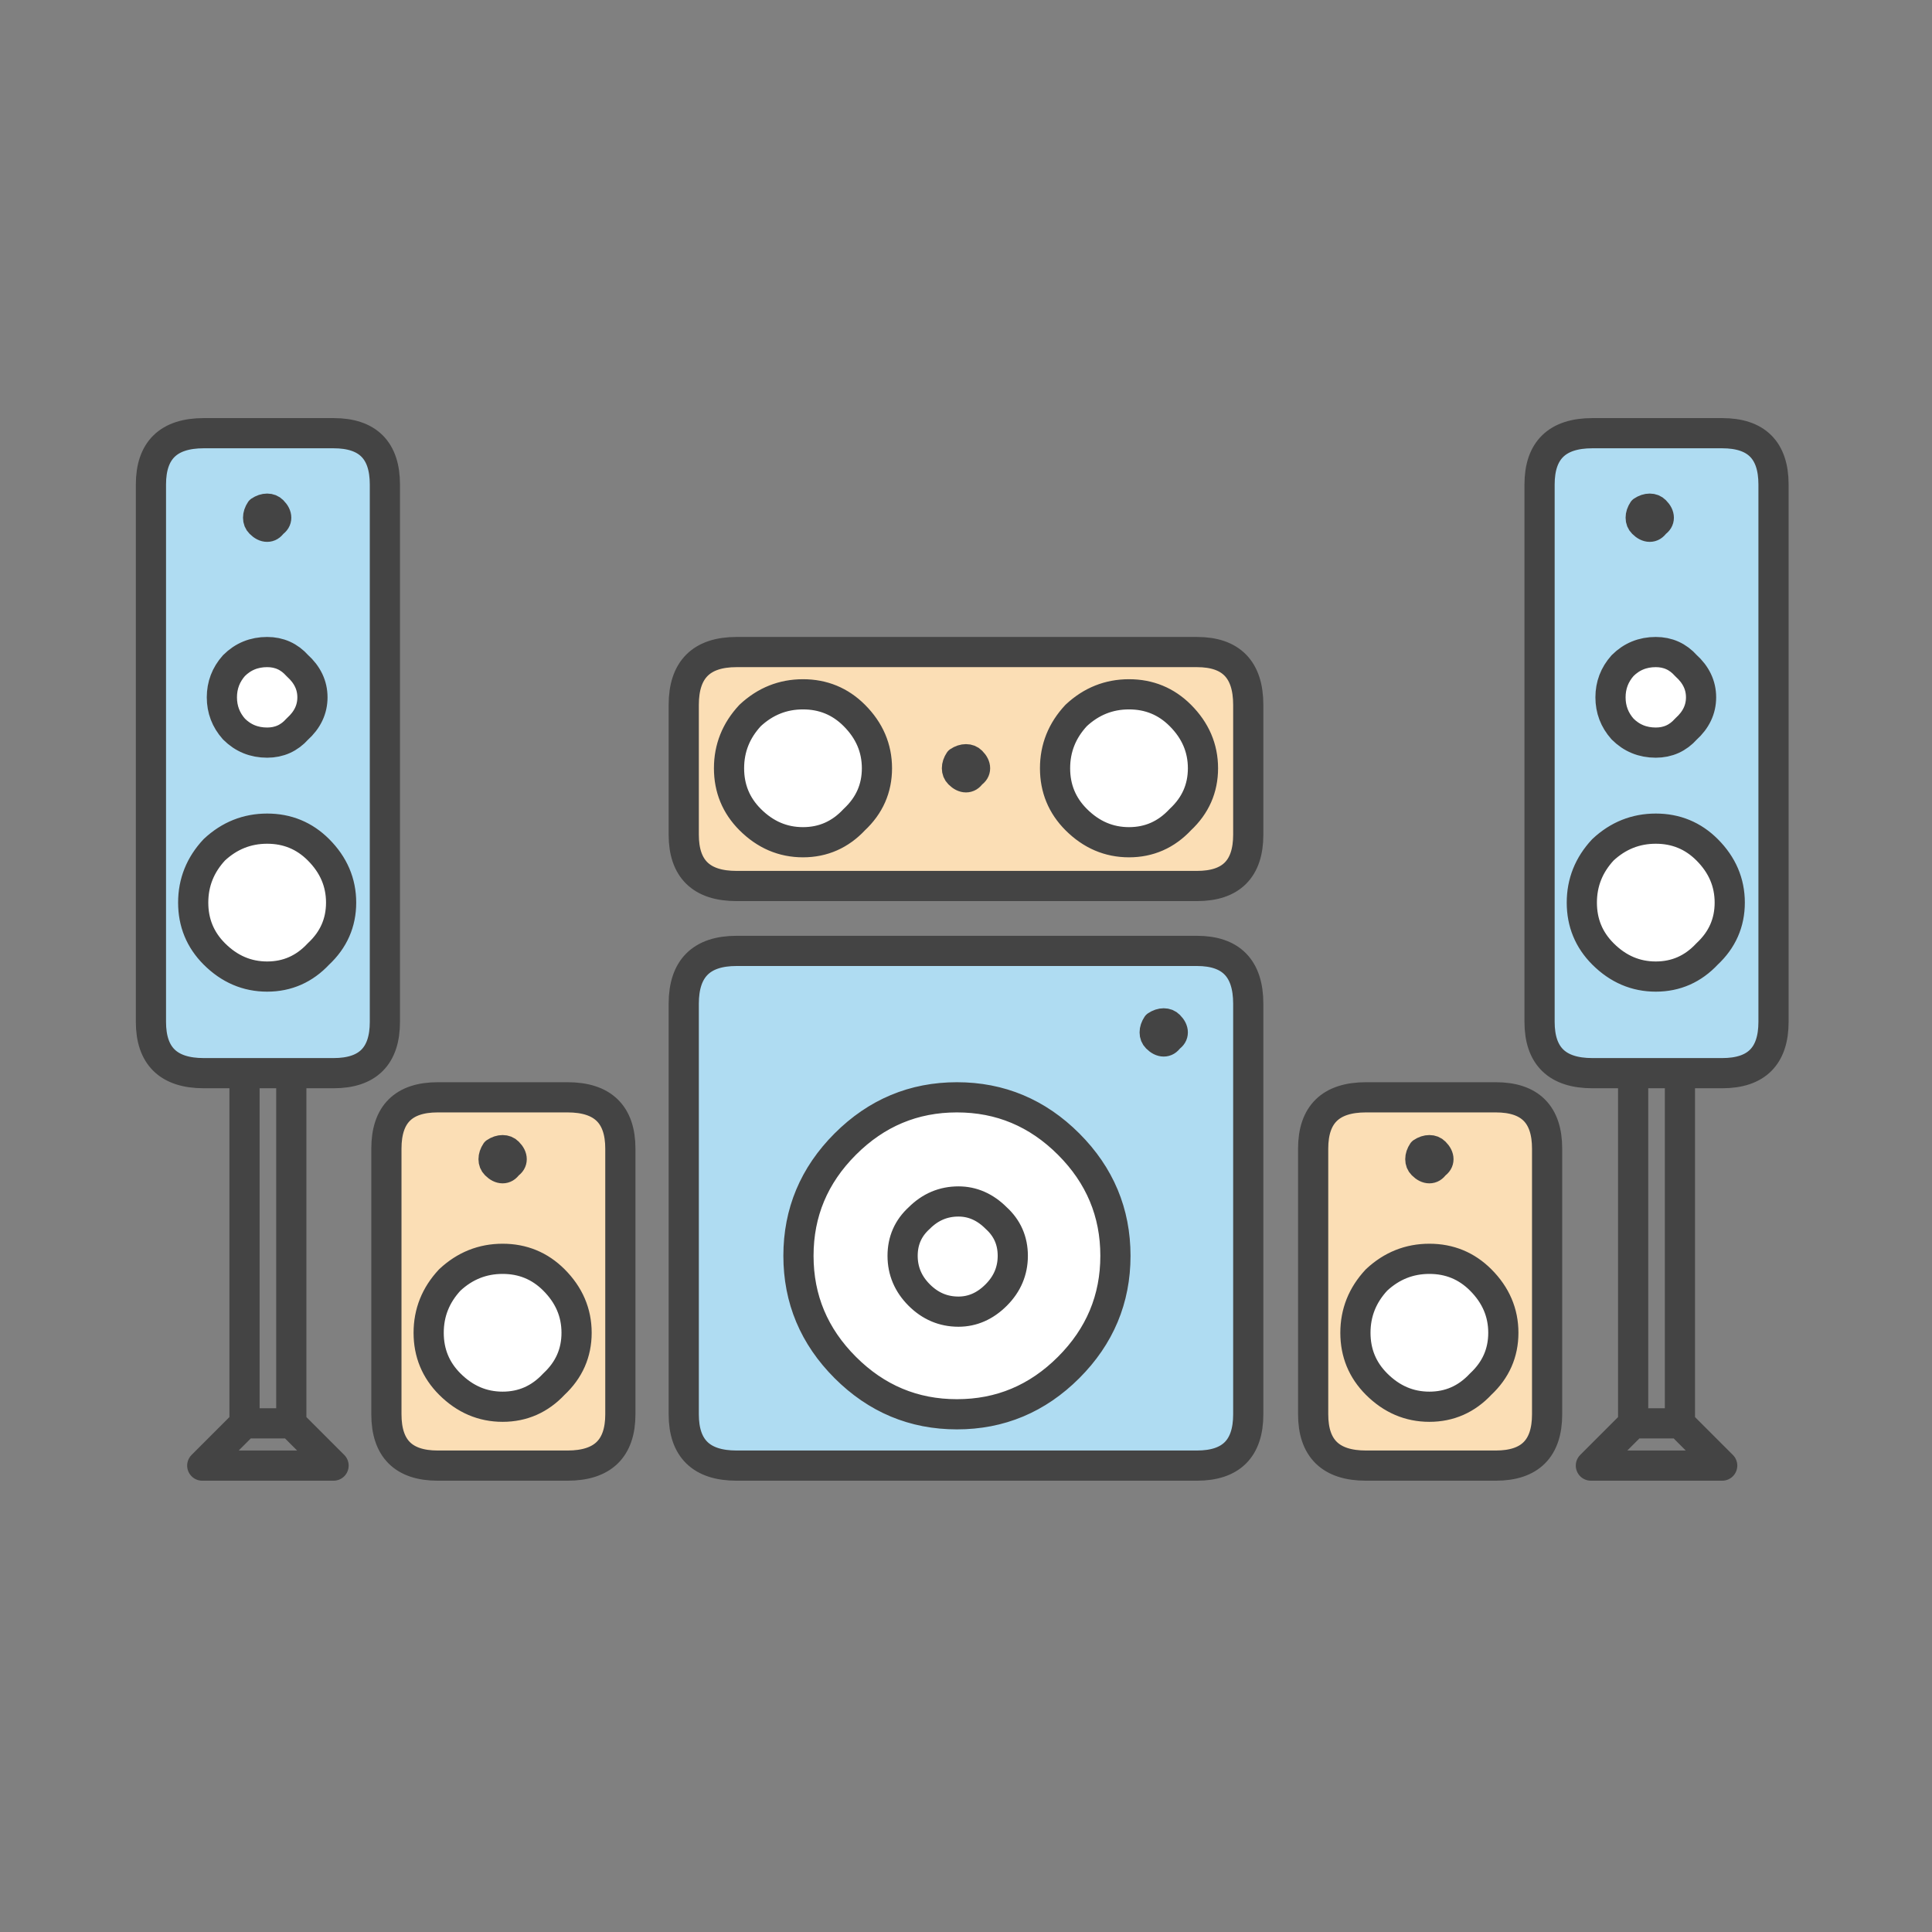 
<svg xmlns="http://www.w3.org/2000/svg" version="1.1" xmlns:xlink="http://www.w3.org/1999/xlink" preserveAspectRatio="none" x="0px" y="0px" width="64px" height="64px" viewBox="0 0 64 64">
<rect x="0" y="0" width="64" height="64" fill="#808080" stroke="none"/>
<defs>
<g id="Layer0_0_FILL">
<path fill="#FBDEB5" stroke="none" d="
M 18.8 36.35
L 14.5 36.35
Q 12.8 36.35 12.8 38.05
L 12.8 46.85
Q 12.8 48.55 14.5 48.55
L 18.8 48.55
Q 20.55 48.55 20.55 46.85
L 20.55 38.05
Q 20.55 36.35 18.8 36.35
M 17.05 38.4
Q 17.05 38.55 16.9 38.65 16.8 38.8 16.65 38.8 16.5 38.8 16.35 38.65 16.25 38.55 16.25 38.4 16.25 38.25 16.35 38.1 16.5 38 16.65 38 16.8 38 16.9 38.1 17.05 38.25 17.05 38.4
M 16.65 41.7
Q 17.65 41.7 18.35 42.4 19.1 43.15 19.1 44.15 19.1 45.15 18.35 45.85 17.65 46.6 16.65 46.6 15.65 46.6 14.9 45.85 14.2 45.15 14.2 44.15 14.2 43.15 14.9 42.4 15.65 41.7 16.65 41.7
M 16.9 38.65
Q 17.05 38.55 17.05 38.4 17.05 38.25 16.9 38.1 16.8 38 16.65 38 16.5 38 16.35 38.1 16.25 38.25 16.25 38.4 16.25 38.55 16.35 38.65 16.5 38.8 16.65 38.8 16.8 38.8 16.9 38.65
M 9.1 17.4
Q 9.25 17.3 9.25 17.15 9.25 17 9.1 16.85 9 16.75 8.85 16.75 8.7 16.75 8.55 16.85 8.45 17 8.45 17.15 8.45 17.3 8.55 17.4 8.7 17.55 8.85 17.55 9 17.55 9.1 17.4
M 41.35 27.65
L 41.35 23.35
Q 41.35 21.6 39.65 21.6
L 24.4 21.6
Q 22.65 21.6 22.65 23.35
L 22.65 27.65
Q 22.65 29.35 24.4 29.35
L 39.65 29.35
Q 41.35 29.35 41.35 27.65
M 32.4 25.45
Q 32.4 25.6 32.25 25.7 32.15 25.85 32 25.85 31.85 25.85 31.7 25.7 31.6 25.6 31.6 25.45 31.6 25.3 31.7 25.15 31.85 25.05 32 25.05 32.15 25.05 32.25 25.15 32.4 25.3 32.4 25.45
M 24.85 23.7
Q 25.6 23 26.6 23 27.6 23 28.3 23.7 29.05 24.45 29.05 25.45 29.05 26.45 28.3 27.15 27.6 27.9 26.6 27.9 25.6 27.9 24.85 27.15 24.15 26.45 24.15 25.45 24.15 24.45 24.85 23.7
M 35.65 23.7
Q 36.4 23 37.4 23 38.4 23 39.1 23.7 39.85 24.45 39.85 25.45 39.85 26.45 39.1 27.15 38.4 27.9 37.4 27.9 36.4 27.9 35.65 27.15 34.95 26.45 34.95 25.45 34.95 24.45 35.65 23.7
M 32.25 25.7
Q 32.4 25.6 32.4 25.45 32.4 25.3 32.25 25.15 32.15 25.05 32 25.05 31.85 25.05 31.7 25.15 31.6 25.3 31.6 25.45 31.6 25.6 31.7 25.7 31.85 25.85 32 25.85 32.15 25.85 32.25 25.7
M 38.8 34.45
Q 38.95 34.35 38.95 34.2 38.95 34.05 38.8 33.9 38.7 33.8 38.55 33.8 38.4 33.8 38.25 33.9 38.15 34.05 38.15 34.2 38.15 34.35 38.25 34.45 38.4 34.6 38.55 34.6 38.7 34.6 38.8 34.45
M 49.55 36.35
L 45.25 36.35
Q 43.5 36.35 43.5 38.05
L 43.5 46.85
Q 43.5 48.55 45.25 48.55
L 49.55 48.55
Q 51.25 48.55 51.25 46.85
L 51.25 38.05
Q 51.25 36.35 49.55 36.35
M 47.6 38.1
Q 47.75 38.25 47.75 38.4 47.75 38.55 47.6 38.65 47.5 38.8 47.35 38.8 47.2 38.8 47.05 38.65 46.95 38.55 46.95 38.4 46.95 38.25 47.05 38.1 47.2 38 47.35 38 47.5 38 47.6 38.1
M 45.6 42.4
Q 46.35 41.7 47.35 41.7 48.35 41.7 49.05 42.4 49.8 43.15 49.8 44.15 49.8 45.15 49.05 45.85 48.35 46.6 47.35 46.6 46.35 46.6 45.6 45.85 44.9 45.15 44.9 44.15 44.9 43.15 45.6 42.4
M 47.75 38.4
Q 47.75 38.25 47.6 38.1 47.5 38 47.35 38 47.2 38 47.05 38.1 46.95 38.25 46.95 38.4 46.95 38.55 47.05 38.65 47.2 38.8 47.35 38.8 47.5 38.8 47.6 38.65 47.75 38.55 47.75 38.4
M 54.9 17.4
Q 55.05 17.3 55.05 17.15 55.05 17 54.9 16.85 54.8 16.75 54.65 16.75 54.5 16.75 54.35 16.85 54.25 17 54.25 17.15 54.25 17.3 54.35 17.4 54.5 17.55 54.65 17.55 54.8 17.55 54.9 17.4 Z"/>

<path fill="#FFFFFF" stroke="none" d="
M 18.35 42.4
Q 17.65 41.7 16.65 41.7 15.65 41.7 14.9 42.4 14.2 43.15 14.2 44.15 14.2 45.15 14.9 45.85 15.65 46.6 16.65 46.6 17.65 46.6 18.35 45.85 19.1 45.15 19.1 44.15 19.1 43.15 18.35 42.4
M 11.3 29.9
Q 11.3 28.9 10.55 28.15 9.85 27.45 8.85 27.45 7.85 27.45 7.1 28.15 6.4 28.9 6.4 29.9 6.4 30.9 7.1 31.6 7.85 32.35 8.85 32.35 9.85 32.35 10.55 31.6 11.3 30.9 11.3 29.9
M 8.85 21.6
Q 8.2 21.6 7.75 22.05 7.35 22.5 7.35 23.1 7.35 23.7 7.75 24.15 8.2 24.6 8.85 24.6 9.45 24.6 9.85 24.15 10.35 23.7 10.35 23.1 10.35 22.5 9.85 22.05 9.45 21.6 8.85 21.6
M 37.4 23
Q 36.4 23 35.65 23.7 34.95 24.45 34.95 25.45 34.95 26.45 35.65 27.15 36.4 27.9 37.4 27.9 38.4 27.9 39.1 27.15 39.85 26.45 39.85 25.45 39.85 24.45 39.1 23.7 38.4 23 37.4 23
M 26.6 23
Q 25.6 23 24.85 23.7 24.15 24.45 24.15 25.45 24.15 26.45 24.85 27.15 25.6 27.9 26.6 27.9 27.6 27.9 28.3 27.15 29.05 26.45 29.05 25.45 29.05 24.45 28.3 23.7 27.6 23 26.6 23
M 26.45 41.6
Q 26.45 43.75 28 45.3 29.55 46.85 31.7 46.85 33.85 46.85 35.4 45.3 36.95 43.75 36.95 41.6 36.95 39.45 35.4 37.9 33.85 36.35 31.7 36.35 29.55 36.35 28 37.9 26.45 39.45 26.45 41.6
M 31.75 39.8
Q 32.45 39.8 33 40.35 33.55 40.85 33.55 41.6 33.55 42.35 33 42.9 32.45 43.45 31.75 43.45 31 43.45 30.45 42.9 29.9 42.35 29.9 41.6 29.9 40.85 30.45 40.35 31 39.8 31.75 39.8
M 33 40.35
Q 32.45 39.8 31.75 39.8 31 39.8 30.45 40.35 29.9 40.85 29.9 41.6 29.9 42.35 30.45 42.9 31 43.45 31.75 43.45 32.45 43.45 33 42.9 33.55 42.35 33.55 41.6 33.55 40.85 33 40.35
M 47.35 41.7
Q 46.35 41.7 45.6 42.4 44.9 43.15 44.9 44.15 44.9 45.15 45.6 45.85 46.35 46.6 47.35 46.6 48.35 46.6 49.05 45.85 49.8 45.15 49.8 44.15 49.8 43.15 49.05 42.4 48.35 41.7 47.35 41.7
M 57.3 29.9
Q 57.3 28.9 56.55 28.15 55.85 27.45 54.85 27.45 53.85 27.45 53.1 28.15 52.4 28.9 52.4 29.9 52.4 30.9 53.1 31.6 53.85 32.35 54.85 32.35 55.85 32.35 56.55 31.6 57.3 30.9 57.3 29.9
M 54.85 21.6
Q 54.2 21.6 53.75 22.05 53.35 22.5 53.35 23.1 53.35 23.7 53.75 24.15 54.2 24.6 54.85 24.6 55.45 24.6 55.85 24.15 56.35 23.7 56.35 23.1 56.35 22.5 55.85 22.05 55.45 21.6 54.85 21.6 Z"/>

<path fill="#AFDCF2" stroke="none" d="
M 6.75 14.35
Q 5 14.35 5 16.05
L 5 33.85
Q 5 35.55 6.75 35.55
L 8.1 35.55 9.65 35.55 11.05 35.55
Q 12.75 35.55 12.75 33.85
L 12.75 16.05
Q 12.75 14.35 11.05 14.35
L 6.75 14.35
M 9.25 17.15
Q 9.25 17.3 9.1 17.4 9 17.55 8.85 17.55 8.7 17.55 8.55 17.4 8.45 17.3 8.45 17.15 8.45 17 8.55 16.85 8.7 16.75 8.85 16.75 9 16.75 9.1 16.85 9.25 17 9.25 17.15
M 7.75 22.05
Q 8.2 21.6 8.85 21.6 9.45 21.6 9.85 22.05 10.35 22.5 10.35 23.1 10.35 23.7 9.85 24.15 9.45 24.6 8.85 24.6 8.2 24.6 7.75 24.15 7.35 23.7 7.35 23.1 7.35 22.5 7.75 22.05
M 10.55 28.15
Q 11.3 28.9 11.3 29.9 11.3 30.9 10.55 31.6 9.85 32.35 8.85 32.35 7.85 32.35 7.1 31.6 6.4 30.9 6.4 29.9 6.4 28.9 7.1 28.15 7.85 27.45 8.85 27.45 9.85 27.45 10.55 28.15
M 41.35 46.85
L 41.35 33.25
Q 41.35 31.5 39.65 31.5
L 24.4 31.5
Q 22.65 31.5 22.65 33.25
L 22.65 46.85
Q 22.65 48.55 24.4 48.55
L 39.65 48.55
Q 41.35 48.55 41.35 46.85
M 38.95 34.2
Q 38.95 34.35 38.8 34.45 38.7 34.6 38.55 34.6 38.4 34.6 38.25 34.45 38.15 34.35 38.15 34.2 38.15 34.05 38.25 33.9 38.4 33.8 38.55 33.8 38.7 33.8 38.8 33.9 38.95 34.05 38.95 34.2
M 28 45.3
Q 26.45 43.75 26.45 41.6 26.45 39.45 28 37.9 29.55 36.35 31.7 36.35 33.85 36.35 35.4 37.9 36.95 39.45 36.95 41.6 36.95 43.75 35.4 45.3 33.85 46.85 31.7 46.85 29.55 46.85 28 45.3
M 58.75 16.05
Q 58.75 14.35 57.05 14.35
L 52.75 14.35
Q 51 14.35 51 16.05
L 51 33.85
Q 51 35.55 52.75 35.55
L 54.1 35.55 55.65 35.55 57.05 35.55
Q 58.75 35.55 58.75 33.85
L 58.75 16.05
M 55.05 17.15
Q 55.05 17.3 54.9 17.4 54.8 17.55 54.65 17.55 54.5 17.55 54.35 17.4 54.25 17.3 54.25 17.15 54.25 17 54.35 16.85 54.5 16.75 54.65 16.75 54.8 16.75 54.9 16.85 55.05 17 55.05 17.15
M 53.75 22.05
Q 54.2 21.6 54.85 21.6 55.45 21.6 55.85 22.05 56.35 22.5 56.35 23.1 56.35 23.7 55.85 24.15 55.45 24.6 54.85 24.6 54.2 24.6 53.75 24.15 53.35 23.7 53.35 23.1 53.35 22.5 53.75 22.05
M 56.55 28.15
Q 57.3 28.9 57.3 29.9 57.3 30.9 56.55 31.6 55.85 32.35 54.85 32.35 53.85 32.35 53.1 31.6 52.4 30.9 52.4 29.9 52.4 28.9 53.1 28.15 53.85 27.45 54.85 27.45 55.85 27.45 56.55 28.15 Z"/>
</g>

<path id="Layer0_0_1_STROKES" stroke="#444444" stroke-width="1" stroke-linejoin="round" stroke-linecap="round" fill="none" d="
M 54.1 35.55
L 52.75 35.55
Q 51 35.55 51 33.85
L 51 16.05
Q 51 14.35 52.75 14.35
L 57.05 14.35
Q 58.75 14.35 58.75 16.05
L 58.75 33.85
Q 58.75 35.55 57.05 35.55
L 55.65 35.55 55.65 47.15 57.05 48.55 52.7 48.55 54.1 47.15 54.1 35.55 55.65 35.55
M 56.35 23.1
Q 56.35 23.7 55.85 24.15 55.45 24.6 54.85 24.6 54.2 24.6 53.75 24.15 53.35 23.7 53.35 23.1 53.35 22.5 53.75 22.05 54.2 21.6 54.85 21.6 55.45 21.6 55.85 22.05 56.35 22.5 56.35 23.1 Z
M 57.3 29.9
Q 57.3 30.9 56.55 31.6 55.85 32.35 54.85 32.35 53.85 32.35 53.1 31.6 52.4 30.9 52.4 29.9 52.4 28.9 53.1 28.15 53.85 27.45 54.85 27.45 55.85 27.45 56.55 28.15 57.3 28.9 57.3 29.9 Z
M 51.25 38.05
L 51.25 46.85
Q 51.25 48.55 49.55 48.55
L 45.25 48.55
Q 43.5 48.55 43.5 46.85
L 43.5 38.05
Q 43.5 36.35 45.25 36.35
L 49.55 36.35
Q 51.25 36.35 51.25 38.05 Z
M 49.8 44.15
Q 49.8 45.15 49.05 45.85 48.35 46.6 47.35 46.6 46.35 46.6 45.6 45.85 44.9 45.15 44.9 44.15 44.9 43.15 45.6 42.4 46.35 41.7 47.35 41.7 48.35 41.7 49.05 42.4 49.8 43.15 49.8 44.15 Z
M 54.1 47.15
L 55.65 47.15
M 24.4 31.5
L 39.65 31.5
Q 41.35 31.5 41.35 33.25
L 41.35 46.85
Q 41.35 48.55 39.65 48.55
L 24.4 48.55
Q 22.65 48.55 22.65 46.85
L 22.65 33.25
Q 22.65 31.5 24.4 31.5 Z
M 24.4 21.6
L 39.65 21.6
Q 41.35 21.6 41.35 23.35
L 41.35 27.65
Q 41.35 29.35 39.65 29.35
L 24.4 29.35
Q 22.65 29.35 22.65 27.65
L 22.65 23.35
Q 22.65 21.6 24.4 21.6 Z
M 29.05 25.45
Q 29.05 26.45 28.3 27.15 27.6 27.9 26.6 27.9 25.6 27.9 24.85 27.15 24.15 26.45 24.15 25.45 24.15 24.45 24.85 23.7 25.6 23 26.6 23 27.6 23 28.3 23.7 29.05 24.45 29.05 25.45 Z
M 39.85 25.45
Q 39.85 26.45 39.1 27.15 38.4 27.9 37.4 27.9 36.4 27.9 35.65 27.15 34.95 26.45 34.95 25.45 34.95 24.45 35.65 23.7 36.4 23 37.4 23 38.4 23 39.1 23.7 39.85 24.45 39.85 25.45 Z
M 10.35 23.1
Q 10.35 23.7 9.85 24.15 9.45 24.6 8.85 24.6 8.2 24.6 7.75 24.15 7.35 23.7 7.35 23.1 7.35 22.5 7.75 22.05 8.2 21.6 8.85 21.6 9.45 21.6 9.85 22.05 10.35 22.5 10.35 23.1 Z
M 8.1 35.55
L 6.75 35.55
Q 5 35.55 5 33.85
L 5 16.05
Q 5 14.35 6.75 14.35
L 11.05 14.35
Q 12.75 14.35 12.75 16.05
L 12.75 33.85
Q 12.75 35.55 11.05 35.55
L 9.65 35.55 9.65 47.15 11.05 48.55 6.7 48.55 8.1 47.15 8.1 35.55 9.65 35.55
M 11.3 29.9
Q 11.3 30.9 10.55 31.6 9.85 32.35 8.85 32.35 7.85 32.35 7.1 31.6 6.4 30.9 6.4 29.9 6.4 28.9 7.1 28.15 7.85 27.45 8.85 27.45 9.85 27.45 10.55 28.15 11.3 28.9 11.3 29.9 Z
M 20.55 38.05
L 20.55 46.85
Q 20.55 48.55 18.8 48.55
L 14.5 48.55
Q 12.8 48.55 12.8 46.85
L 12.8 38.05
Q 12.8 36.35 14.5 36.35
L 18.8 36.35
Q 20.55 36.35 20.55 38.05 Z
M 8.1 47.15
L 9.65 47.15
M 19.1 44.15
Q 19.1 45.15 18.35 45.85 17.65 46.6 16.65 46.6 15.65 46.6 14.9 45.85 14.2 45.15 14.2 44.15 14.2 43.15 14.9 42.4 15.65 41.7 16.65 41.7 17.65 41.7 18.35 42.4 19.1 43.15 19.1 44.15 Z
M 36.95 41.6
Q 36.95 43.75 35.4 45.3 33.85 46.85 31.7 46.85 29.55 46.85 28 45.3 26.45 43.75 26.45 41.6 26.45 39.45 28 37.9 29.55 36.35 31.7 36.35 33.85 36.35 35.4 37.9 36.95 39.45 36.95 41.6 Z
M 33.55 41.6
Q 33.55 42.35 33 42.9 32.45 43.45 31.75 43.45 31 43.45 30.45 42.9 29.9 42.35 29.9 41.6 29.9 40.85 30.45 40.35 31 39.8 31.75 39.8 32.45 39.8 33 40.35 33.55 40.85 33.55 41.6 Z"/>

<path id="Layer0_0_2_STROKES" stroke="#444444" stroke-width="0.8" stroke-linejoin="round" stroke-linecap="round" fill="none" d="
M 55.05 17.15
Q 55.05 17.3 54.9 17.4 54.8 17.55 54.65 17.55 54.5 17.55 54.35 17.4 54.25 17.3 54.25 17.15 54.25 17 54.35 16.85 54.5 16.75 54.65 16.75 54.8 16.75 54.9 16.85 55.05 17 55.05 17.15 Z
M 47.75 38.4
Q 47.75 38.55 47.6 38.65 47.5 38.8 47.35 38.8 47.2 38.8 47.05 38.65 46.95 38.55 46.95 38.4 46.95 38.25 47.05 38.1 47.2 38 47.35 38 47.5 38 47.6 38.1 47.75 38.25 47.75 38.4 Z
M 9.25 17.15
Q 9.25 17.3 9.1 17.4 9 17.55 8.85 17.55 8.7 17.55 8.55 17.4 8.45 17.3 8.45 17.15 8.45 17 8.55 16.85 8.7 16.75 8.85 16.75 9 16.75 9.1 16.85 9.25 17 9.25 17.15 Z
M 17.05 38.4
Q 17.05 38.55 16.9 38.65 16.8 38.8 16.65 38.8 16.5 38.8 16.35 38.65 16.25 38.55 16.25 38.4 16.25 38.25 16.35 38.1 16.5 38 16.65 38 16.8 38 16.9 38.1 17.05 38.25 17.05 38.4 Z
M 32.4 25.45
Q 32.4 25.6 32.25 25.7 32.15 25.85 32 25.85 31.85 25.85 31.7 25.7 31.6 25.6 31.6 25.45 31.6 25.3 31.7 25.15 31.85 25.05 32 25.05 32.15 25.05 32.25 25.15 32.4 25.3 32.4 25.45 Z
M 38.95 34.2
Q 38.95 34.35 38.8 34.45 38.7 34.6 38.55 34.6 38.4 34.6 38.25 34.45 38.15 34.35 38.15 34.2 38.15 34.05 38.25 33.9 38.4 33.8 38.55 33.8 38.7 33.8 38.8 33.9 38.95 34.05 38.95 34.2 Z"/>
</defs>

<g transform="matrix( 1, 0, 0, 1, 0,0) ">
<use xlink:href="#Layer0_0_FILL"/>

<use xlink:href="#Layer0_0_1_STROKES"/>

<use xlink:href="#Layer0_0_2_STROKES"/>
</g>
</svg>
